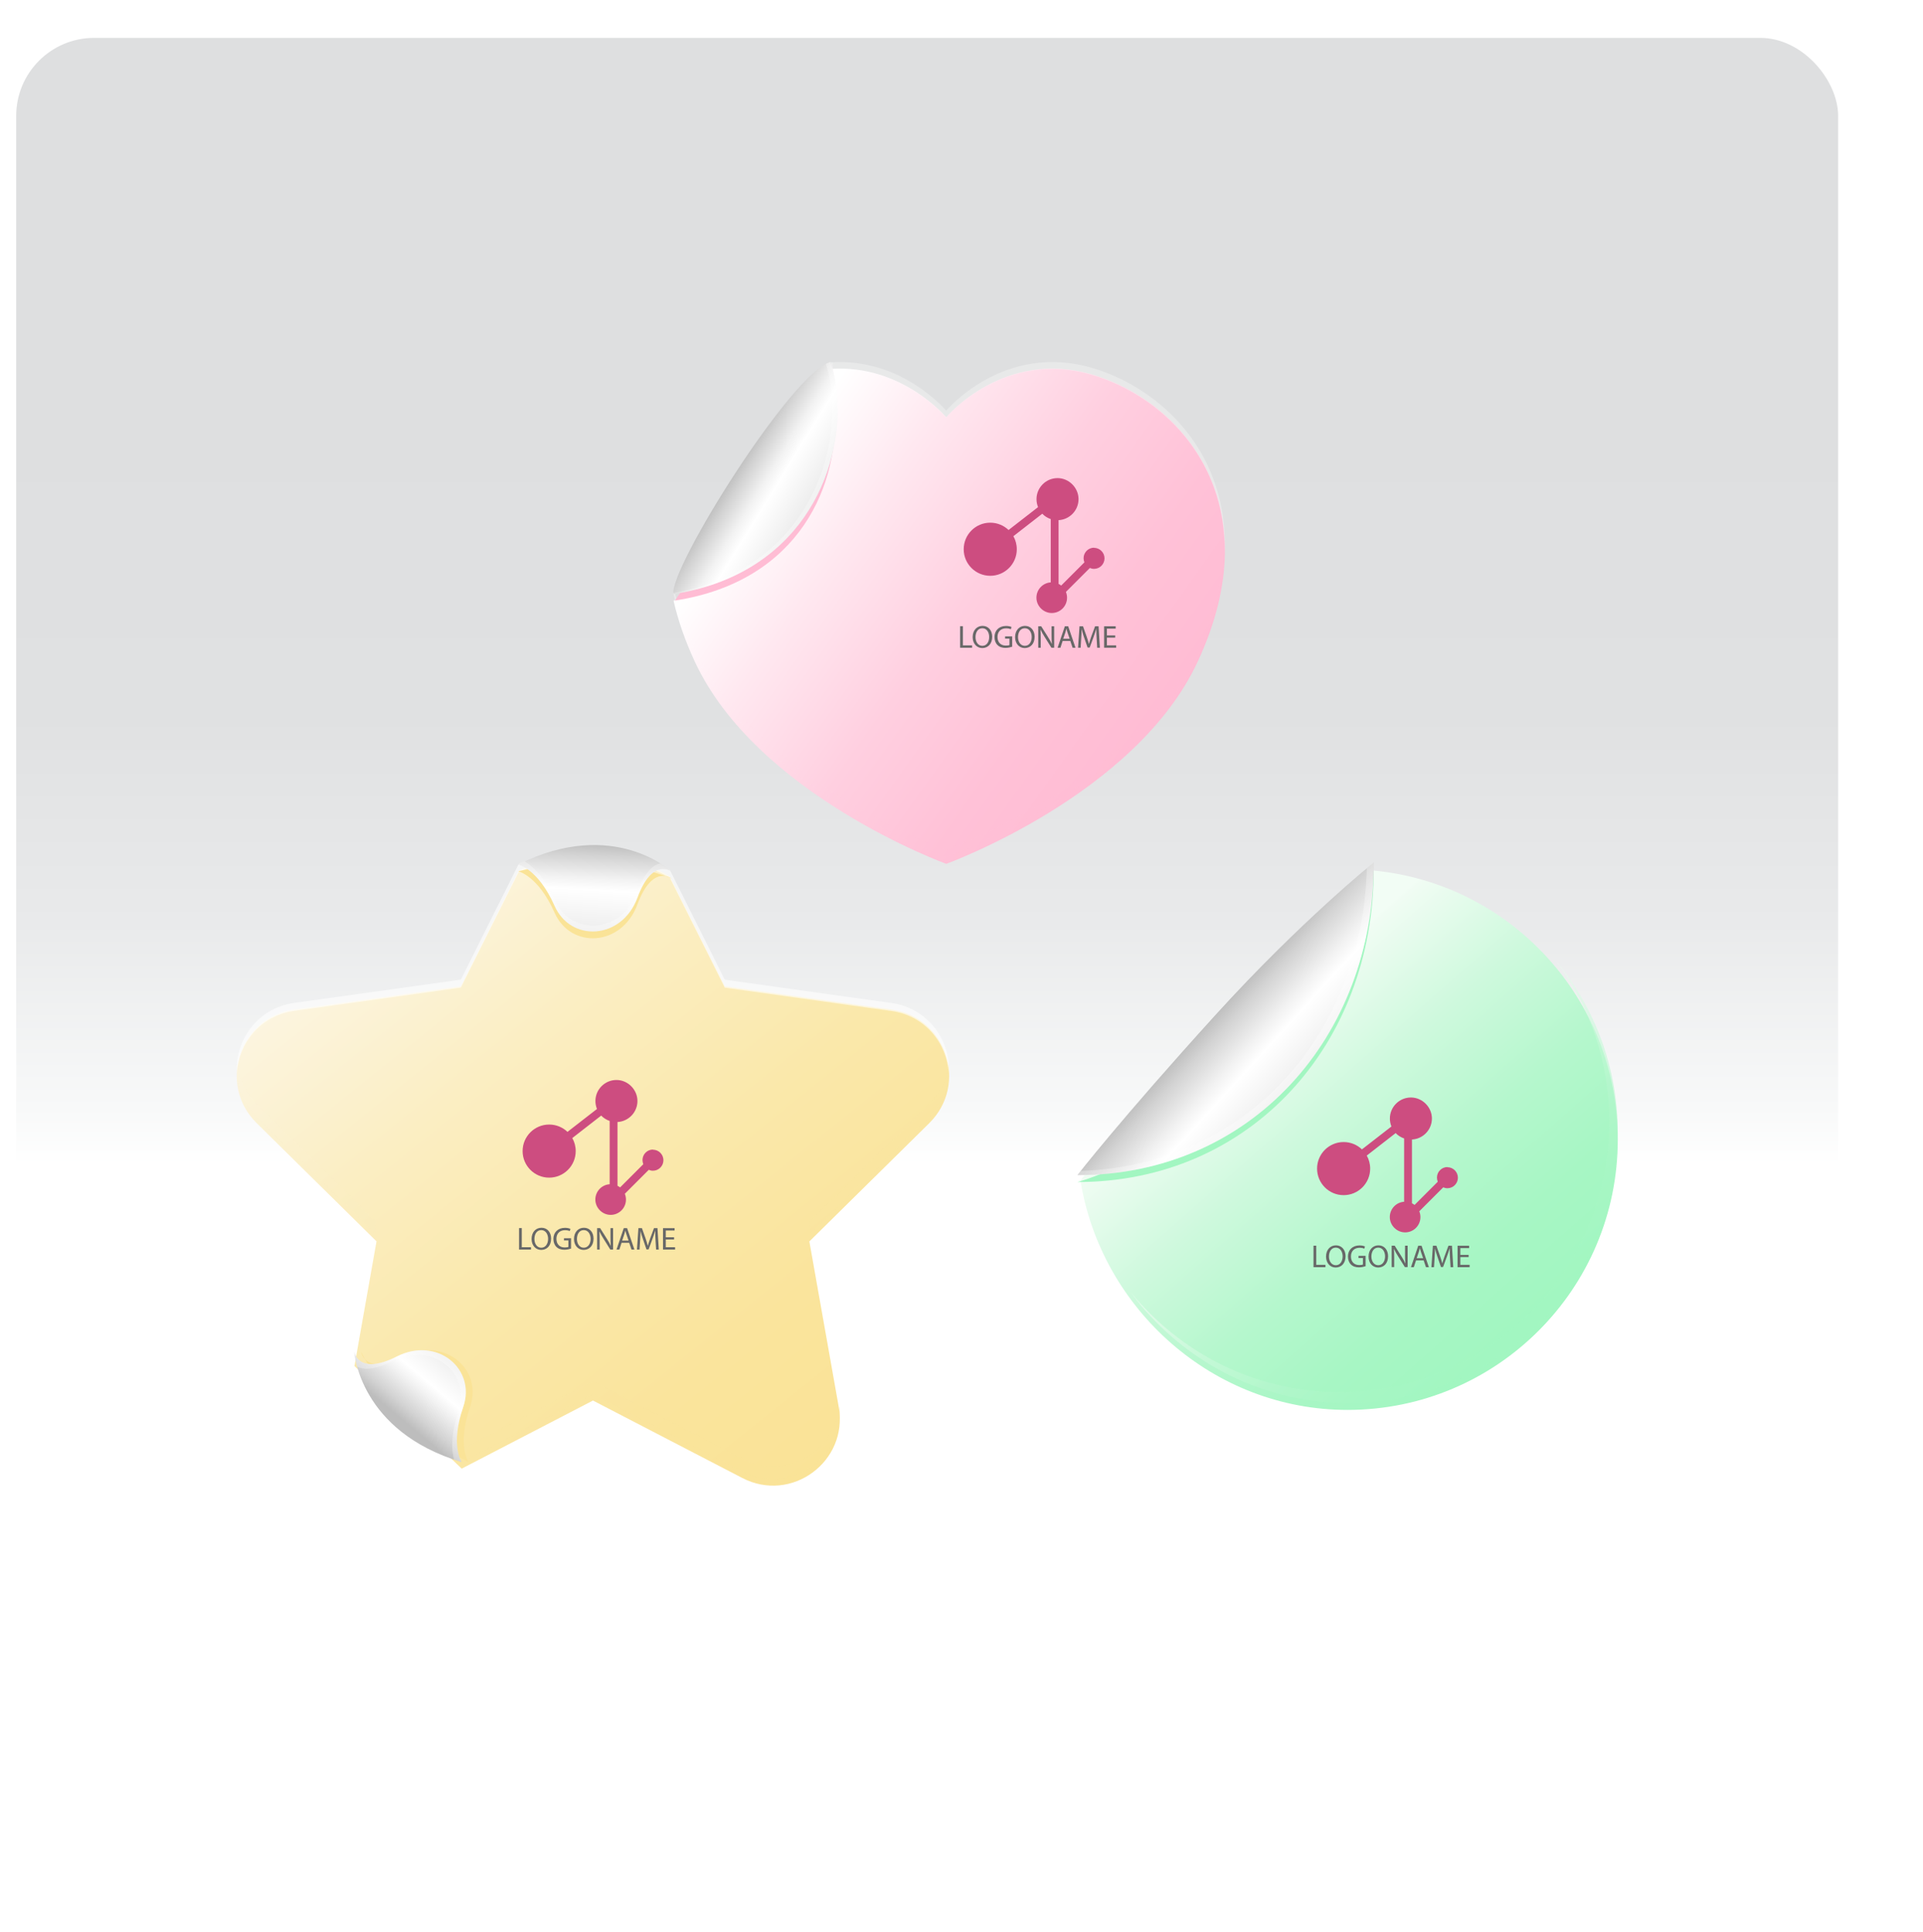<?xml version="1.0" encoding="UTF-8"?>
<svg xmlns="http://www.w3.org/2000/svg" xmlns:xlink="http://www.w3.org/1999/xlink" viewBox="0 0 236.12 237.17">
  <defs>
    <style>
      .cls-1 {
        fill: url(#Degradado_sin_nombre_12);
      }

      .cls-1, .cls-2, .cls-3, .cls-4, .cls-5, .cls-6, .cls-7, .cls-8, .cls-9, .cls-10, .cls-11, .cls-12, .cls-13, .cls-14, .cls-15, .cls-16, .cls-17, .cls-18, .cls-19, .cls-20, .cls-21 {
        stroke-width: 0px;
      }

      .cls-2, .cls-4 {
        fill: #fff;
        mix-blend-mode: overlay;
      }

      .cls-2, .cls-20 {
        opacity: .6;
      }

      .cls-3 {
        fill: url(#Degradado_sin_nombre_8);
      }

      .cls-4, .cls-22 {
        opacity: .3;
      }

      .cls-5 {
        fill: #a2f6c1;
        filter: url(#drop-shadow-7);
      }

      .cls-23 {
        isolation: isolate;
      }

      .cls-6 {
        fill: url(#Degradado_sin_nombre_10-2);
      }

      .cls-7 {
        fill: none;
      }

      .cls-8 {
        fill: #ffbcd4;
        filter: url(#drop-shadow-2);
      }

      .cls-9 {
        fill: #686868;
      }

      .cls-10 {
        fill: url(#Degradado_sin_nombre_669);
        filter: url(#drop-shadow-6);
      }

      .cls-11 {
        fill: url(#Degradado_sin_nombre_678-3);
      }

      .cls-12 {
        fill: #cd4d80;
      }

      .cls-13 {
        filter: url(#drop-shadow-4);
      }

      .cls-13, .cls-18 {
        fill: #fae397;
      }

      .cls-22, .cls-20, .cls-21 {
        mix-blend-mode: multiply;
      }

      .cls-24 {
        clip-path: url(#clippath);
      }

      .cls-14 {
        fill: url(#Degradado_sin_nombre_674);
        filter: url(#drop-shadow-3);
      }

      .cls-15 {
        fill: url(#Dégradé_sans_nom_1209);
      }

      .cls-16 {
        fill: url(#Degradado_sin_nombre_678-2);
      }

      .cls-17 {
        fill: url(#Degradado_sin_nombre_10);
      }

      .cls-18 {
        filter: url(#drop-shadow-5);
      }

      .cls-19 {
        fill: url(#Degradado_sin_nombre_678);
        filter: url(#drop-shadow-1);
      }

      .cls-20 {
        fill: url(#Degradado_sin_nombre_669-2);
      }

      .cls-21 {
        fill: url(#Degradado_sin_nombre_674-2);
        opacity: .5;
      }
    </style>
    <clipPath id="clippath">
      <rect class="cls-7" x="1.99" y="4.65" width="223.71" height="227.87" rx="9.57" ry="9.57"/>
    </clipPath>
    <linearGradient id="Dégradé_sans_nom_1209" data-name="Dégradé sans nom 1209" x1="118.06" y1="191.19" x2="118.06" y2="49.65" gradientTransform="translate(236.65 .53) rotate(90)" gradientUnits="userSpaceOnUse">
      <stop offset="0" stop-color="#fff"/>
      <stop offset=".34" stop-color="#fff"/>
      <stop offset=".39" stop-color="#f8f9f9"/>
      <stop offset=".55" stop-color="#e9eaeb"/>
      <stop offset=".73" stop-color="#e0e1e2"/>
      <stop offset="1" stop-color="#dedfe0"/>
    </linearGradient>
    <linearGradient id="Degradado_sin_nombre_678" data-name="Degradado sin nombre 678" x1="141.62" y1="87.61" x2="96.1" y2="55.18" gradientUnits="userSpaceOnUse">
      <stop offset="0" stop-color="#ffbcd4"/>
      <stop offset=".22" stop-color="#ffc1d7"/>
      <stop offset=".49" stop-color="#ffcfe0"/>
      <stop offset=".78" stop-color="#ffe8f0"/>
      <stop offset="1" stop-color="#fff"/>
    </linearGradient>
    <filter id="drop-shadow-1" filterUnits="userSpaceOnUse">
      <feOffset dx="0" dy=".81"/>
      <feGaussianBlur result="blur" stdDeviation=".81"/>
      <feFlood flood-color="#7d7d7d" flood-opacity=".55"/>
      <feComposite in2="blur" operator="in"/>
      <feComposite in="SourceGraphic"/>
    </filter>
    <linearGradient id="Degradado_sin_nombre_678-2" data-name="Degradado sin nombre 678" x1="103.5" y1="47.67" x2="101.09" y2="45.95" xlink:href="#Degradado_sin_nombre_678"/>
    <linearGradient id="Degradado_sin_nombre_678-3" data-name="Degradado sin nombre 678" x1="138.99" y1="91.31" x2="94.05" y2="59.29" xlink:href="#Degradado_sin_nombre_678"/>
    <filter id="drop-shadow-2" filterUnits="userSpaceOnUse">
      <feOffset dx="0" dy=".84"/>
      <feGaussianBlur result="blur-2" stdDeviation="1.26"/>
      <feFlood flood-color="#da76ac" flood-opacity=".75"/>
      <feComposite in2="blur-2" operator="in"/>
      <feComposite in="SourceGraphic"/>
    </filter>
    <linearGradient id="Degradado_sin_nombre_8" data-name="Degradado sin nombre 8" x1="85.3" y1="54.33" x2="99.23" y2="62.94" gradientUnits="userSpaceOnUse">
      <stop offset=".36" stop-color="#bdbdbd"/>
      <stop offset=".45" stop-color="#d3d3d3"/>
      <stop offset=".6" stop-color="#f2f2f2"/>
      <stop offset=".69" stop-color="#fff"/>
      <stop offset="1" stop-color="#ebebeb"/>
    </linearGradient>
    <linearGradient id="Degradado_sin_nombre_674" data-name="Degradado sin nombre 674" x1="103.7" y1="177.18" x2="45.67" y2="104.73" gradientUnits="userSpaceOnUse">
      <stop offset="0" stop-color="#fae397"/>
      <stop offset=".2" stop-color="#fae49c"/>
      <stop offset=".43" stop-color="#fae8aa"/>
      <stop offset=".69" stop-color="#fbeec3"/>
      <stop offset=".97" stop-color="#fcf6e5"/>
      <stop offset="1" stop-color="#fdf8ea"/>
    </linearGradient>
    <filter id="drop-shadow-3" filterUnits="userSpaceOnUse">
      <feOffset dx="0" dy=".81"/>
      <feGaussianBlur result="blur-3" stdDeviation=".81"/>
      <feFlood flood-color="#7d7d7d" flood-opacity=".55"/>
      <feComposite in2="blur-3" operator="in"/>
      <feComposite in="SourceGraphic"/>
    </filter>
    <linearGradient id="Degradado_sin_nombre_674-2" data-name="Degradado sin nombre 674" x1="103.16" y1="177.6" x2="46.85" y2="107.31" xlink:href="#Degradado_sin_nombre_674"/>
    <filter id="drop-shadow-4" filterUnits="userSpaceOnUse">
      <feOffset dx=".84" dy="0"/>
      <feGaussianBlur result="blur-4" stdDeviation="1.26"/>
      <feFlood flood-color="#c29d48" flood-opacity=".75"/>
      <feComposite in2="blur-4" operator="in"/>
      <feComposite in="SourceGraphic"/>
    </filter>
    <linearGradient id="Degradado_sin_nombre_10" data-name="Degradado sin nombre 10" x1="55.6" y1="166.12" x2="45.92" y2="177.69" gradientUnits="userSpaceOnUse">
      <stop offset="0" stop-color="#ebebeb"/>
      <stop offset=".31" stop-color="#fff"/>
      <stop offset=".4" stop-color="#f2f2f2"/>
      <stop offset=".58" stop-color="#d3d3d3"/>
      <stop offset=".68" stop-color="#bdbdbd"/>
    </linearGradient>
    <filter id="drop-shadow-5" filterUnits="userSpaceOnUse">
      <feOffset dx="0" dy=".84"/>
      <feGaussianBlur result="blur-5" stdDeviation="1.26"/>
      <feFlood flood-color="#c29d48" flood-opacity=".75"/>
      <feComposite in2="blur-5" operator="in"/>
      <feComposite in="SourceGraphic"/>
    </filter>
    <linearGradient id="Degradado_sin_nombre_12" data-name="Degradado sin nombre 12" x1="72.64" y1="114.92" x2="73.26" y2="102.59" gradientUnits="userSpaceOnUse">
      <stop offset="0" stop-color="#ebebeb"/>
      <stop offset=".46" stop-color="#fff"/>
      <stop offset=".58" stop-color="#f2f2f2"/>
      <stop offset=".8" stop-color="#d3d3d3"/>
      <stop offset=".93" stop-color="#bdbdbd"/>
    </linearGradient>
    <linearGradient id="Degradado_sin_nombre_669" data-name="Degradado sin nombre 669" x1="186.08" y1="162.38" x2="153.41" y2="125.26" gradientUnits="userSpaceOnUse">
      <stop offset="0" stop-color="#a2f6c1"/>
      <stop offset=".2" stop-color="#a7f6c4"/>
      <stop offset=".44" stop-color="#b5f7cd"/>
      <stop offset=".71" stop-color="#cef9dd"/>
      <stop offset=".99" stop-color="#f0fcf3"/>
      <stop offset="1" stop-color="#f2fdf5"/>
    </linearGradient>
    <filter id="drop-shadow-6" filterUnits="userSpaceOnUse">
      <feOffset dx="0" dy=".85"/>
      <feGaussianBlur result="blur-6" stdDeviation=".85"/>
      <feFlood flood-color="#7d7d7d" flood-opacity=".55"/>
      <feComposite in2="blur-6" operator="in"/>
      <feComposite in="SourceGraphic"/>
    </filter>
    <linearGradient id="Degradado_sin_nombre_669-2" data-name="Degradado sin nombre 669" x1="186.55" y1="162.94" x2="165.49" y2="139.01" xlink:href="#Degradado_sin_nombre_669"/>
    <filter id="drop-shadow-7" filterUnits="userSpaceOnUse">
      <feOffset dx="0" dy=".84"/>
      <feGaussianBlur result="blur-7" stdDeviation="1.26"/>
      <feFlood flood-color="#35c663" flood-opacity=".75"/>
      <feComposite in2="blur-7" operator="in"/>
      <feComposite in="SourceGraphic"/>
    </filter>
    <linearGradient id="Degradado_sin_nombre_10-2" data-name="Degradado sin nombre 10" x1="6639.09" y1="1600.42" x2="6652.94" y2="1585.23" gradientTransform="translate(-1440.68 6772.59) rotate(-90)" xlink:href="#Degradado_sin_nombre_10"/>
  </defs>
  <g class="cls-23">
    <g id="Calque_2" data-name="Calque 2">
      <g id="Calque_1-2" data-name="Calque 1">
        <g>
          <g class="cls-24">
            <rect class="cls-15" x="-.53" y=".53" width="237.17" height="236.12" transform="translate(-.53 236.65) rotate(-90)"/>
          </g>
          <g>
            <g>
              <path class="cls-19" d="M134.24,45.2c-10.94-3.31-18.06,5.21-18.06,5.21,0,0-5.44-6.51-14.12-5.94.73,4.69,1.02,12.76-3.86,18.85-5.47,6.82-12.39,8.96-15.5,9.6.54,2.36,1.39,4.86,2.61,7.48,7.63,16.41,30.88,24.83,30.88,24.83,0,0,23.25-8.42,30.88-24.83,9-19.34-1.88-31.89-12.82-35.2Z"/>
              <g class="cls-22">
                <path class="cls-16" d="M102.18,44.47s-.08,0-.12,0c.21,1.34.38,2.96.41,4.72.02-1.73-.1-3.35-.28-4.73Z"/>
                <path class="cls-11" d="M147.06,79.53c-7.63,16.41-30.88,24.83-30.88,24.83,0,0-23.25-8.42-30.88-24.83-1.08-2.32-1.87-4.53-2.41-6.65-.07.01-.14.03-.2.04.54,2.36,1.39,4.86,2.61,7.48,7.63,16.41,30.88,24.83,30.88,24.83,0,0,23.25-8.42,30.88-24.83,2.41-5.19,3.4-9.89,3.33-14.06-.08,3.95-1.08,8.36-3.33,13.19Z"/>
              </g>
              <path class="cls-4" d="M116.16,51.28s7.12-8.52,18.06-5.21c8.14,2.46,16.25,10.04,16.15,21.73.51-12.18-7.79-20.08-16.13-22.6-10.94-3.31-18.06,5.21-18.06,5.21,0,0-5.44-6.51-14.12-5.94.04.27.08.56.12.86,8.59-.49,13.98,5.95,13.98,5.95Z"/>
            </g>
            <g>
              <path class="cls-8" d="M102.05,44.86c.38,1.19.29,2.45.41,3.88.83,9.84-4.28,21.77-19.58,24.14,8.41-12.7,14.8-22.26,19.17-28.02Z"/>
              <path class="cls-3" d="M101.99,44.44c.38,1.19.66,2.5.78,3.93.83,9.84-4.79,22.19-20.08,24.56-.55-3.13,14.68-27.44,19.3-28.49Z"/>
              <path class="cls-4" d="M102.76,48.36c-.12-1.43-.39-2.74-.78-3.93-.17.04-.37.12-.57.22.35,1.13.6,2.36.71,3.71.82,9.71-4.64,21.84-19.46,24.45,0,.04,0,.08,0,.11,15.29-2.37,20.91-14.72,20.08-24.56Z"/>
            </g>
          </g>
          <g>
            <g>
              <path class="cls-14" d="M109.46,123.12l-20.46-2.86-6.73-13.45s-3.09-2.26-9.47-2.26-9.1,1.51-9.1,1.51l-7.1,14.19-20.46,2.86c-6.73.94-9.46,9.18-4.62,13.95l14.71,14.51-2.71,15.31,13.17,12.59,16.12-8.36,18.34,9.51c6.03,3.13,13.02-2.02,11.84-8.7l-3.61-20.34,14.71-14.51c4.84-4.77,2.11-13.01-4.62-13.95Z"/>
              <path class="cls-21" d="M45.99,151.34l-14.48-14.28c-1.9-1.87-2.62-4.27-2.41-6.56.17,1.79.94,3.56,2.41,5.01l14.71,14.51-.23,1.32ZM114.08,135.52l-14.71,14.51.23,1.32,14.48-14.28c1.9-1.87,2.62-4.27,2.41-6.56-.17,1.79-.94,3.56-2.41,5.01ZM91.14,179.07l-18.34-9.51-16.12,8.36-13.17-11.04,13.17,12.59,16.12-8.36,18.34,9.51c5.82,3.02,12.53-1.67,11.93-8-.52,5.52-6.6,9.22-11.93,6.46Z"/>
              <path class="cls-2" d="M29.08,131.74c-.23-3.99,2.49-7.99,7.05-8.63l20.46-2.86,7.1-14.19s2.71-1.51,9.1-1.51,9.47,2.26,9.47,2.26l6.73,13.45,20.46,2.86c4.56.64,7.28,4.63,7.05,8.63-.23-3.65-2.86-7.06-7.05-7.65l-20.46-2.86-6.73-13.45s-3.09-2.26-9.47-2.26-9.1,1.51-9.1,1.51l-7.1,14.19-20.46,2.86c-4.19.58-6.83,4-7.05,7.65Z"/>
            </g>
            <g>
              <path class="cls-13" d="M43.5,165.95s4.28,8.97,13.18,13.52c0,0-1.42-2.08.2-6.76,1.61-4.65-3.19-8.7-8.14-6.2-4.78,2.41-5.24-.56-5.24-.56Z"/>
              <path class="cls-17" d="M43.5,165.95s.6,9.77,13.18,13.52c0,0-1.42-2.08.2-6.76,1.61-4.65-3.19-8.7-8.14-6.2-4.78,2.41-5.24-.56-5.24-.56Z"/>
              <path class="cls-4" d="M48.74,166.5c-4.78,2.41-5.24-.56-5.24-.56,0,0,.05.71.35,1.81.73.39,2.03.47,4.32-.68,4.95-2.5,9.75,1.55,8.14,6.2-1.03,2.96-.84,4.88-.56,5.89.3.1.61.2.93.3,0,0-1.42-2.08.2-6.76,1.61-4.65-3.19-8.7-8.14-6.2Z"/>
            </g>
            <g>
              <path class="cls-18" d="M82.49,107.01s-7.46-3.49-18.86-.9c0,0,2.46.55,4.46,5.08,1.99,4.5,8.26,4.19,10.18-1.01,1.86-5.03,4.21-3.17,4.21-3.17Z"/>
              <path class="cls-1" d="M82.49,107.01s-7.1-6.73-18.86-.9c0,0,2.46.55,4.46,5.08,1.99,4.5,8.26,4.19,10.18-1.01,1.86-5.03,4.21-3.17,4.21-3.17Z"/>
              <path class="cls-4" d="M78.28,109.46c-1.92,5.2-8.19,5.52-10.18,1.01-1.3-2.95-2.8-4.21-3.68-4.73-.26.12-.52.24-.78.37,0,0,2.46.55,4.46,5.08,1.99,4.5,8.26,4.19,10.18-1.01,1.86-5.03,4.21-3.17,4.21-3.17,0,0-.48-.45-1.39-1.02-.82.15-1.89.94-2.82,3.47Z"/>
            </g>
          </g>
          <g>
            <g>
              <path class="cls-10" d="M198.64,139.04c0,18.32-14.85,33.18-33.18,33.18-16.49,0-30.22-12.36-32.79-28.12-.1-.62,34.84-38.19,35.85-38.1,16.89,1.54,30.12,15.75,30.12,33.04Z"/>
              <path class="cls-20" d="M191.17,118.09c4.04,5.49,6.43,12.27,6.43,19.61,0,18.32-14.85,33.18-33.18,33.18-10.3,0-19.52-4.82-25.62-12.29,6.06,8.22,15.76,13.63,26.66,13.63,18.32,0,33.18-14.85,33.18-33.18,0-7.95-2.8-15.24-7.46-20.96Z"/>
            </g>
            <g>
              <path class="cls-5" d="M168.69,105.87s-2.72,11.07-13.21,22.61c-11.8,12.99-23.2,15.78-23.2,15.78,21.23,0,36.4-16.86,36.4-38.39Z"/>
              <path class="cls-6" d="M168.69,105.87s-8.91,7.13-19.39,18.66c-11.8,12.99-17.01,19.72-17.01,19.72,21.23,0,36.4-16.86,36.4-38.39Z"/>
              <path class="cls-4" d="M167.83,106.58c-.55,20.52-14.96,36.51-35.13,37.15-.28.35-.42.53-.42.53,21.23,0,36.4-16.86,36.4-38.39,0,0-.3.24-.86.71Z"/>
            </g>
          </g>
          <g>
            <g>
              <path class="cls-9" d="M117.89,76.87h.34v2.35h1.13v.29h-1.47v-2.63Z"/>
              <path class="cls-9" d="M121.83,78.16c0,.91-.55,1.39-1.22,1.39s-1.18-.54-1.18-1.34c0-.84.52-1.38,1.22-1.38s1.18.55,1.18,1.33ZM119.78,78.21c0,.56.3,1.07.84,1.07s.84-.5.84-1.09c0-.52-.27-1.07-.84-1.07s-.84.52-.84,1.1Z"/>
              <path class="cls-9" d="M124.27,79.39c-.15.05-.45.14-.81.14-.4,0-.73-.1-.98-.35-.23-.22-.37-.57-.37-.98,0-.79.54-1.36,1.43-1.36.3,0,.54.07.66.12l-.08.28c-.14-.06-.32-.11-.58-.11-.64,0-1.06.4-1.06,1.06s.4,1.06,1.02,1.06c.22,0,.38-.03.45-.07v-.79h-.54v-.27h.87v1.27Z"/>
              <path class="cls-9" d="M127.04,78.16c0,.91-.55,1.39-1.22,1.39s-1.18-.54-1.18-1.34c0-.84.52-1.38,1.22-1.38s1.18.55,1.18,1.33ZM125,78.21c0,.56.3,1.07.84,1.07s.84-.5.84-1.09c0-.52-.27-1.07-.84-1.07s-.84.52-.84,1.1Z"/>
              <path class="cls-9" d="M127.48,79.51v-2.63h.37l.84,1.33c.2.31.35.59.47.86h0c-.03-.36-.04-.68-.04-1.09v-1.1h.32v2.63h-.34l-.84-1.34c-.18-.29-.36-.59-.49-.88h-.01c.02.34.03.65.03,1.09v1.13h-.32Z"/>
              <path class="cls-9" d="M130.48,78.68l-.27.83h-.35l.89-2.63h.41l.9,2.63h-.36l-.28-.83h-.93ZM131.34,78.41l-.26-.76c-.06-.17-.1-.33-.14-.48h0c-.04.16-.08.32-.13.48l-.26.76h.79Z"/>
              <path class="cls-9" d="M134.65,78.35c-.02-.37-.04-.81-.04-1.14h-.01c-.09.31-.2.64-.33,1l-.47,1.28h-.26l-.43-1.25c-.13-.37-.23-.71-.3-1.02h0c0,.33-.03.77-.05,1.16l-.07,1.13h-.32l.18-2.63h.43l.45,1.27c.11.32.2.61.27.89h.01c.07-.27.16-.55.28-.89l.47-1.27h.43l.16,2.63h-.33l-.07-1.16Z"/>
              <path class="cls-9" d="M136.93,78.27h-1.02v.95h1.14v.29h-1.48v-2.63h1.42v.29h-1.08v.83h1.02v.28Z"/>
            </g>
            <path class="cls-12" d="M134.34,67.23c-.71,0-1.29.58-1.29,1.29,0,.18.04.35.1.51l-2.85,2.85c-.1-.08-.21-.15-.32-.2v-7.83c1.36-.07,2.45-1.2,2.45-2.58s-1.16-2.58-2.58-2.58-2.58,1.16-2.58,2.58c0,.35.07.68.19.98l-3.62,2.81c-.59-.56-1.38-.9-2.25-.9-1.8,0-3.26,1.46-3.26,3.26s1.46,3.26,3.26,3.26,3.26-1.46,3.26-3.26c0-.58-.15-1.13-.42-1.6l3.55-2.76c.28.3.64.52,1.04.66v7.77c-.98.06-1.76.88-1.76,1.88s.84,1.88,1.88,1.88,1.88-.84,1.88-1.88c0-.25-.05-.49-.14-.71l2.94-2.94c.16.07.33.11.51.11.71,0,1.29-.58,1.29-1.29s-.58-1.29-1.29-1.29Z"/>
          </g>
          <g>
            <g>
              <path class="cls-9" d="M161.28,152.91h.34v2.35h1.13v.29h-1.47v-2.63Z"/>
              <path class="cls-9" d="M165.22,154.2c0,.91-.55,1.39-1.22,1.39s-1.18-.54-1.18-1.34c0-.84.52-1.38,1.22-1.38s1.18.55,1.18,1.33ZM163.18,154.24c0,.56.3,1.07.84,1.07s.84-.5.84-1.09c0-.52-.27-1.07-.84-1.07s-.84.52-.84,1.1Z"/>
              <path class="cls-9" d="M167.67,155.43c-.15.05-.45.14-.81.14-.4,0-.73-.1-.98-.35-.23-.22-.37-.57-.37-.98,0-.79.54-1.36,1.43-1.36.3,0,.54.07.66.12l-.08.28c-.14-.06-.32-.11-.58-.11-.64,0-1.06.4-1.06,1.06s.4,1.06,1.02,1.06c.22,0,.38-.03.45-.07v-.79h-.54v-.27h.87v1.27Z"/>
              <path class="cls-9" d="M170.44,154.2c0,.91-.55,1.39-1.22,1.39s-1.18-.54-1.18-1.34c0-.84.52-1.38,1.22-1.38s1.18.55,1.18,1.33ZM168.39,154.24c0,.56.3,1.07.84,1.07s.84-.5.84-1.09c0-.52-.27-1.07-.84-1.07s-.84.52-.84,1.1Z"/>
              <path class="cls-9" d="M170.88,155.54v-2.63h.37l.84,1.33c.2.31.35.59.47.86h0c-.03-.36-.04-.68-.04-1.09v-1.1h.32v2.63h-.34l-.84-1.34c-.18-.29-.36-.59-.49-.88h-.01c.02.34.03.65.03,1.09v1.13h-.32Z"/>
              <path class="cls-9" d="M173.87,154.72l-.27.83h-.35l.89-2.63h.41l.9,2.63h-.36l-.28-.83h-.93ZM174.74,154.45l-.26-.76c-.06-.17-.1-.33-.14-.48h0c-.04.16-.08.32-.13.48l-.26.76h.79Z"/>
              <path class="cls-9" d="M178.04,154.39c-.02-.37-.04-.81-.04-1.14h-.01c-.09.31-.2.64-.33,1l-.47,1.28h-.26l-.43-1.25c-.13-.37-.23-.71-.3-1.02h0c0,.33-.03.77-.05,1.16l-.07,1.13h-.32l.18-2.63h.43l.45,1.27c.11.32.2.61.27.89h.01c.07-.27.16-.55.28-.89l.47-1.27h.43l.16,2.63h-.33l-.07-1.16Z"/>
              <path class="cls-9" d="M180.33,154.31h-1.02v.95h1.14v.29h-1.48v-2.63h1.42v.29h-1.08v.83h1.02v.28Z"/>
            </g>
            <path class="cls-12" d="M177.73,143.26c-.71,0-1.29.58-1.29,1.29,0,.18.04.35.1.51l-2.85,2.85c-.1-.08-.21-.15-.32-.2v-7.83c1.36-.07,2.45-1.2,2.45-2.58s-1.16-2.58-2.58-2.58-2.58,1.16-2.58,2.58c0,.35.07.68.19.98l-3.62,2.81c-.59-.56-1.38-.9-2.25-.9-1.8,0-3.26,1.46-3.26,3.26s1.46,3.26,3.26,3.26,3.26-1.46,3.26-3.26c0-.58-.15-1.13-.42-1.6l3.55-2.76c.28.3.64.52,1.04.66v7.77c-.98.06-1.76.88-1.76,1.88s.84,1.88,1.88,1.88,1.88-.84,1.88-1.88c0-.25-.05-.49-.14-.71l2.94-2.94c.16.07.33.11.51.11.71,0,1.29-.58,1.29-1.29s-.58-1.29-1.29-1.29Z"/>
          </g>
          <g>
            <g>
              <path class="cls-9" d="M63.73,150.75h.34v2.35h1.13v.29h-1.47v-2.63Z"/>
              <path class="cls-9" d="M67.67,152.04c0,.91-.55,1.39-1.22,1.39s-1.18-.54-1.18-1.34c0-.84.52-1.38,1.22-1.38s1.18.55,1.18,1.33ZM65.62,152.09c0,.56.3,1.07.84,1.07s.84-.5.84-1.09c0-.52-.27-1.07-.84-1.07s-.84.52-.84,1.1Z"/>
              <path class="cls-9" d="M70.11,153.27c-.15.05-.45.14-.81.14-.4,0-.73-.1-.98-.35-.23-.22-.37-.57-.37-.98,0-.79.54-1.36,1.43-1.36.3,0,.54.07.66.12l-.08.28c-.14-.06-.32-.11-.58-.11-.64,0-1.06.4-1.06,1.06s.4,1.06,1.02,1.06c.22,0,.38-.03.45-.07v-.79h-.54v-.27h.87v1.27Z"/>
              <path class="cls-9" d="M72.88,152.04c0,.91-.55,1.39-1.22,1.39s-1.18-.54-1.18-1.34c0-.84.52-1.38,1.22-1.38s1.18.55,1.18,1.33ZM70.84,152.09c0,.56.3,1.07.84,1.07s.84-.5.84-1.09c0-.52-.27-1.07-.84-1.07s-.84.52-.84,1.1Z"/>
              <path class="cls-9" d="M73.32,153.39v-2.63h.37l.84,1.33c.2.31.35.59.47.86h0c-.03-.36-.04-.68-.04-1.09v-1.1h.32v2.63h-.34l-.84-1.34c-.18-.29-.36-.59-.49-.88h-.01c.02.34.03.65.03,1.09v1.13h-.32Z"/>
              <path class="cls-9" d="M76.32,152.56l-.27.83h-.35l.89-2.63h.41l.9,2.63h-.36l-.28-.83h-.93ZM77.18,152.29l-.26-.76c-.06-.17-.1-.33-.14-.48h0c-.04.16-.08.32-.13.48l-.26.76h.79Z"/>
              <path class="cls-9" d="M80.49,152.23c-.02-.37-.04-.81-.04-1.14h-.01c-.09.31-.2.64-.33,1l-.47,1.28h-.26l-.43-1.25c-.13-.37-.23-.71-.3-1.02h0c0,.33-.03.77-.05,1.16l-.07,1.13h-.32l.18-2.63h.43l.45,1.27c.11.32.2.61.27.89h.01c.07-.27.16-.55.28-.89l.47-1.27h.43l.16,2.63h-.33l-.07-1.16Z"/>
              <path class="cls-9" d="M82.77,152.15h-1.02v.95h1.14v.29h-1.48v-2.63h1.42v.29h-1.08v.83h1.02v.28Z"/>
            </g>
            <path class="cls-12" d="M80.18,141.11c-.71,0-1.29.58-1.29,1.29,0,.18.04.35.1.51l-2.85,2.85c-.1-.08-.21-.15-.32-.2v-7.83c1.36-.07,2.45-1.2,2.45-2.58s-1.16-2.58-2.58-2.58-2.58,1.16-2.58,2.58c0,.35.07.68.19.98l-3.62,2.81c-.59-.56-1.38-.9-2.25-.9-1.8,0-3.26,1.46-3.26,3.26s1.46,3.26,3.26,3.26,3.26-1.46,3.26-3.26c0-.58-.15-1.13-.42-1.6l3.55-2.76c.28.3.64.52,1.04.66v7.77c-.98.06-1.76.88-1.76,1.88s.84,1.88,1.88,1.88,1.88-.84,1.88-1.88c0-.25-.05-.49-.14-.71l2.94-2.94c.16.07.33.11.51.11.71,0,1.29-.58,1.29-1.29s-.58-1.29-1.29-1.29Z"/>
          </g>
        </g>
      </g>
    </g>
  </g>
</svg>